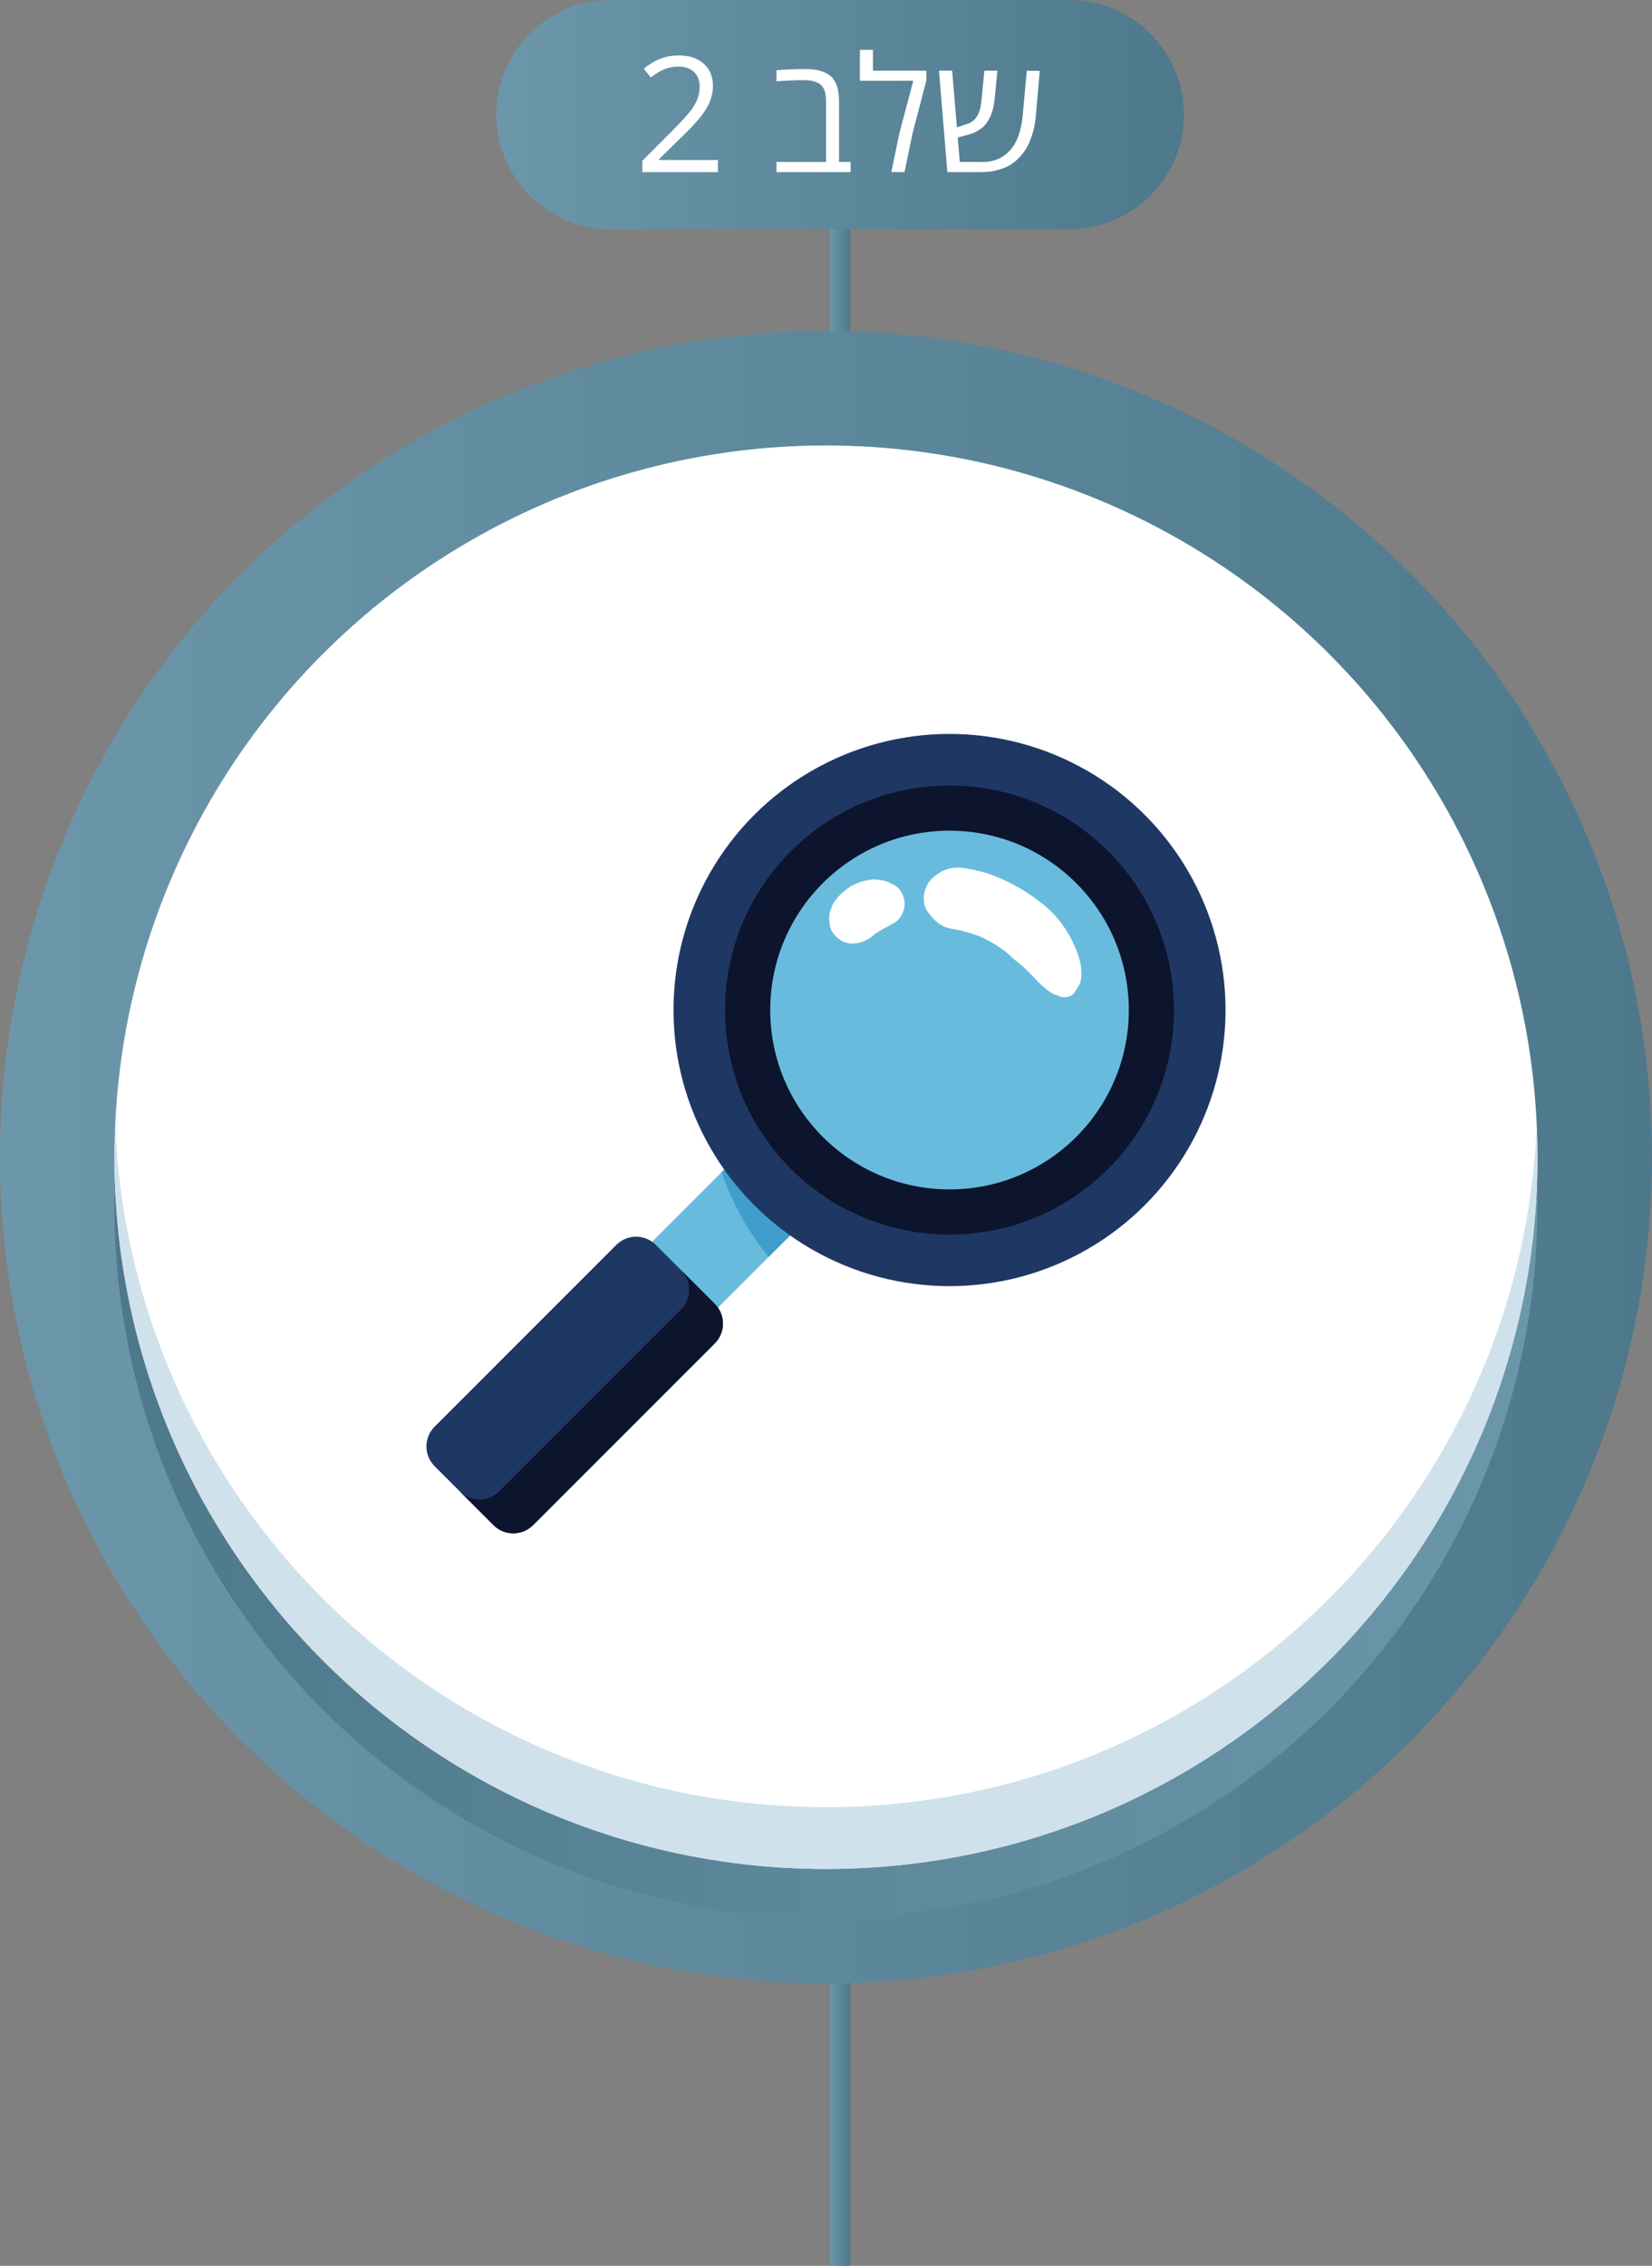 <svg xmlns="http://www.w3.org/2000/svg" xmlns:xlink="http://www.w3.org/1999/xlink" id="Layer_2" viewBox="0 0 376.95 516.83"><rect x="0" y="0" width="376.95" height="516.83" fill="#808080" stroke="none"/><defs><style>.cls-1{fill:url(#linear-gradient-5);}.cls-2{fill:url(#linear-gradient-4);}.cls-3{fill:url(#linear-gradient-3);}.cls-4{fill:url(#linear-gradient-2);}.cls-5{fill:url(#linear-gradient);}.cls-6{fill:#cfe1eb;}.cls-7{fill:#fff;}.cls-8{fill:#68bbdc;}.cls-9{fill:#409ecd;}.cls-10{fill:#1f3763;}.cls-11{fill:#0d142d;}</style><linearGradient id="linear-gradient" x1="189.39" y1="66.43" x2="194.01" y2="66.43" gradientTransform="translate(383.4 132.87) rotate(180)" gradientUnits="userSpaceOnUse"><stop offset="0" stop-color="#6c97ab"></stop><stop offset="1" stop-color="#4e788c"></stop></linearGradient><linearGradient id="linear-gradient-2" x1="189.39" y1="484.38" x2="194.01" y2="484.38" gradientTransform="translate(383.39 968.76) rotate(180)" xlink:href="#linear-gradient"></linearGradient><linearGradient id="linear-gradient-3" x1="0" y1="263.96" x2="376.95" y2="263.96" gradientTransform="matrix(1,0,0,1,0,0)" xlink:href="#linear-gradient"></linearGradient><linearGradient id="linear-gradient-4" x1="26.12" y1="275.16" x2="350.82" y2="275.16" gradientTransform="translate(249.77 -52.68) rotate(45)" gradientUnits="userSpaceOnUse"><stop offset="0" stop-color="#4e788c"></stop><stop offset="1" stop-color="#6c97ab"></stop></linearGradient><linearGradient id="linear-gradient-5" x1="113.24" y1="26.15" x2="270.15" y2="26.15" gradientTransform="matrix(1,0,0,1,0,0)" xlink:href="#linear-gradient"></linearGradient></defs><g id="Layer_1-2"><rect class="cls-5" x="189.39" y="46.82" width="4.62" height="39.23" transform="translate(383.4 132.87) rotate(-180)"></rect><rect class="cls-4" x="189.39" y="451.94" width="4.62" height="64.89" transform="translate(383.39 968.76) rotate(-180)"></rect><circle class="cls-3" cx="188.47" cy="263.96" r="188.47"></circle><circle class="cls-2" cx="188.47" cy="275.16" r="162.35" transform="translate(-139.37 213.86) rotate(-45)"></circle><circle class="cls-7" cx="188.47" cy="263.96" r="162.35"></circle><path class="cls-6" d="M188.47,412.21c87.3,0,158.48-68.91,162.17-155.3.1,2.34.18,4.69.18,7.05,0,89.66-72.69,162.35-162.35,162.35-89.66,0-162.35-72.69-162.35-162.35,0-2.36.08-4.71.18-7.05,3.69,86.39,74.87,155.3,162.17,155.3Z"></path><rect class="cls-8" x="166.44" y="237.14" width="21.26" height="65.68" transform="translate(111.38 586.1) rotate(-135)"></rect><path class="cls-9" d="M164.65,267.37l28.12-28.12,15.04,15.04-32.43,32.43c-4.83-5.88-8.36-12.46-10.73-19.34Z"></path><path class="cls-10" d="M99.17,325.42l41.46-41.46c2.49-2.49,6.53-2.49,9.02,0l13.44,13.44c2.49,2.49,2.49,6.53,0,9.02l-41.46,41.46c-2.49,2.49-6.53,2.49-9.02,0l-13.44-13.44c-2.49-2.49-2.49-6.53,0-9.02Z"></path><path class="cls-11" d="M113.91,340.17l41.46-41.46c2.49-2.49,2.49-6.53,0-9.02l7.72,7.72c2.49,2.49,2.49,6.53,0,9.02l-41.46,41.46c-2.49,2.49-6.53,2.49-9.02,0l-7.72-7.72c2.49,2.49,6.53,2.49,9.02,0Z"></path><circle class="cls-10" cx="216.66" cy="230.39" r="62.98"></circle><circle class="cls-11" cx="216.66" cy="230.39" r="51.21"></circle><circle class="cls-8" cx="216.66" cy="230.39" r="40.91"></circle><path class="cls-7" d="M212.67,200.37c1.6-1.55,3.6-2.47,5.85-2.47,1.23,0,2.66.32,3.9.57,1.69.34,3.31.84,4.9,1.49,4.07,1.67,7.59,3.76,10.99,6.56,3.23,2.66,5.64,6.16,7.22,10.03.73,1.79,1.23,3.56,1.23,5.52,0,.64-.05,1.3-.24,1.92-.15.54-.42,1.01-.75,1.44-.29.49-.68,1.13-.73,1.18-.57.55-1.22.81-2.01.86-.39.02-.83-.06-1.21-.17l-.77-.33c-1.09-.32-1.92-.99-2.81-1.75-1.12-.94-2.09-2.02-3.1-3.08-1.05-1.09-2.16-2.06-3.32-3.04.24.19.49.38.73.57-.56-.35-1.07-.76-1.54-1.22-.31-.28-.6-.56-.91-.83-.26-.23-.52-.44-.78-.66-1.2-.85-2.42-1.66-3.72-2.37-.6-.32-1.22-.61-1.83-.91-.33-.12-.66-.25-1-.37-1.35-.47-2.73-.89-4.14-1.19-.73-.16-1.49-.23-2.21-.42-2.11-.55-3.53-2.06-4.76-3.75-1.59-2.19-.87-5.79.98-7.58Z"></path><path class="cls-7" d="M189.38,207.96s.02-.07.03-.11c.03-.09.06-.17.09-.26.18-.51.5-1.31.65-1.57.27-.44.65-.91.98-1.31.13-.15.26-.3.4-.44.26-.27.54-.52.83-.76.6-.48,1.32-1.15,2.06-1.51,1.07-.52,2.24-1,3.42-1.2,1.44-.25,1.52-.25,2.72-.09.36.05.81.08,1.19.18.74.19,1.47.56,2.15.89,1.58.76,2.52,2.72,2.52,4.4s-.95,3.58-2.52,4.4c-.32.17-.61.37-.92.55-.34.21-.7.38-1.06.54.05-.02.11-.05.16-.07-.53.23-1.03.5-1.5.82-.29.2-.59.39-.89.58-.44.39-.87.78-1.39,1.1-.71.42-1.45.78-2.26.95-1.35.29-2.94.24-4.15-.54-1.1-.71-2.26-1.87-2.48-3.22-.09-.6-.2-1.21-.24-1.82.07-.51.14-1.01.2-1.52Z"></path><path class="cls-1" d="M139.4,52.3h104.61c14.38,0,26.15-11.77,26.15-26.15h0C270.15,11.77,258.38,0,244,0h-104.61c-14.38,0-26.15,11.77-26.15,26.15h0c0,14.38,11.77,26.15,26.15,26.15Z"></path><path class="cls-7" d="M154.8,12.65c2.48,0,4.41.63,5.8,1.9,1.39,1.25,2.08,2.94,2.08,5.08,0,1.65-.46,3.29-1.38,4.92-.92,1.63-2.67,3.69-5.24,6.19l-5.74,5.62v.14h13.49v2.76h-17.26v-2.57l6.93-6.94c2.18-2.21,3.58-3.76,4.22-4.63.63-.87,1.12-1.73,1.45-2.57.33-.84.5-1.77.5-2.8,0-1.41-.43-2.52-1.28-3.34-.86-.81-2.03-1.22-3.53-1.22-1.09,0-2.12.18-3.09.54-.98.36-2.06,1.01-3.26,1.96l-1.58-2.03c2.42-2.01,5.05-3.01,7.9-3.01Z"></path><path class="cls-7" d="M177.16,16.02c1.91-.18,4.16-.27,6.73-.27s4.47.56,5.71,1.68c1.23,1.12,1.85,3.01,1.85,5.68v13.83h2.64v2.32h-16.92v-2.32h11.31v-13.87c0-1.84-.42-3.1-1.25-3.78-.83-.68-2.11-1.01-3.85-1.01-1.85,0-3.62.07-5.29.2l-.92.07v-2.53Z"></path><path class="cls-7" d="M199.18,16.11h12.18v2.31l-3.1,11.84-1.87,8.99h-3.01l1.87-8.99,3.14-11.84h-12.18v-7.05h2.98v4.74Z"></path><path class="cls-7" d="M224.35,36.95c2.44,0,4.47-.88,6.09-2.64s2.6-4.46,2.93-8.09l.92-10.08h2.96l-.88,10.08c-.12,1.56-.37,2.93-.74,4.14-.37,1.2-.75,2.18-1.15,2.94s-.92,1.52-1.57,2.27c-.65.75-1.38,1.39-2.2,1.92s-1.81.95-2.99,1.28c-1.18.33-2.47.49-3.87.49h-7.68l-1.92-23.15h3.01l1.08,12.94,2.39-.79c1.84-.6,2.9-2.26,3.18-4.99l.7-7.16h2.98l-.59,6.08c-.08.81-.19,1.55-.32,2.2-.13.65-.35,1.33-.65,2.04s-.66,1.32-1.08,1.85c-.42.53-.98,1.01-1.68,1.45-.69.44-1.5.78-2.41,1l-2.33.63.47,5.58h5.35Z"></path></g></svg>